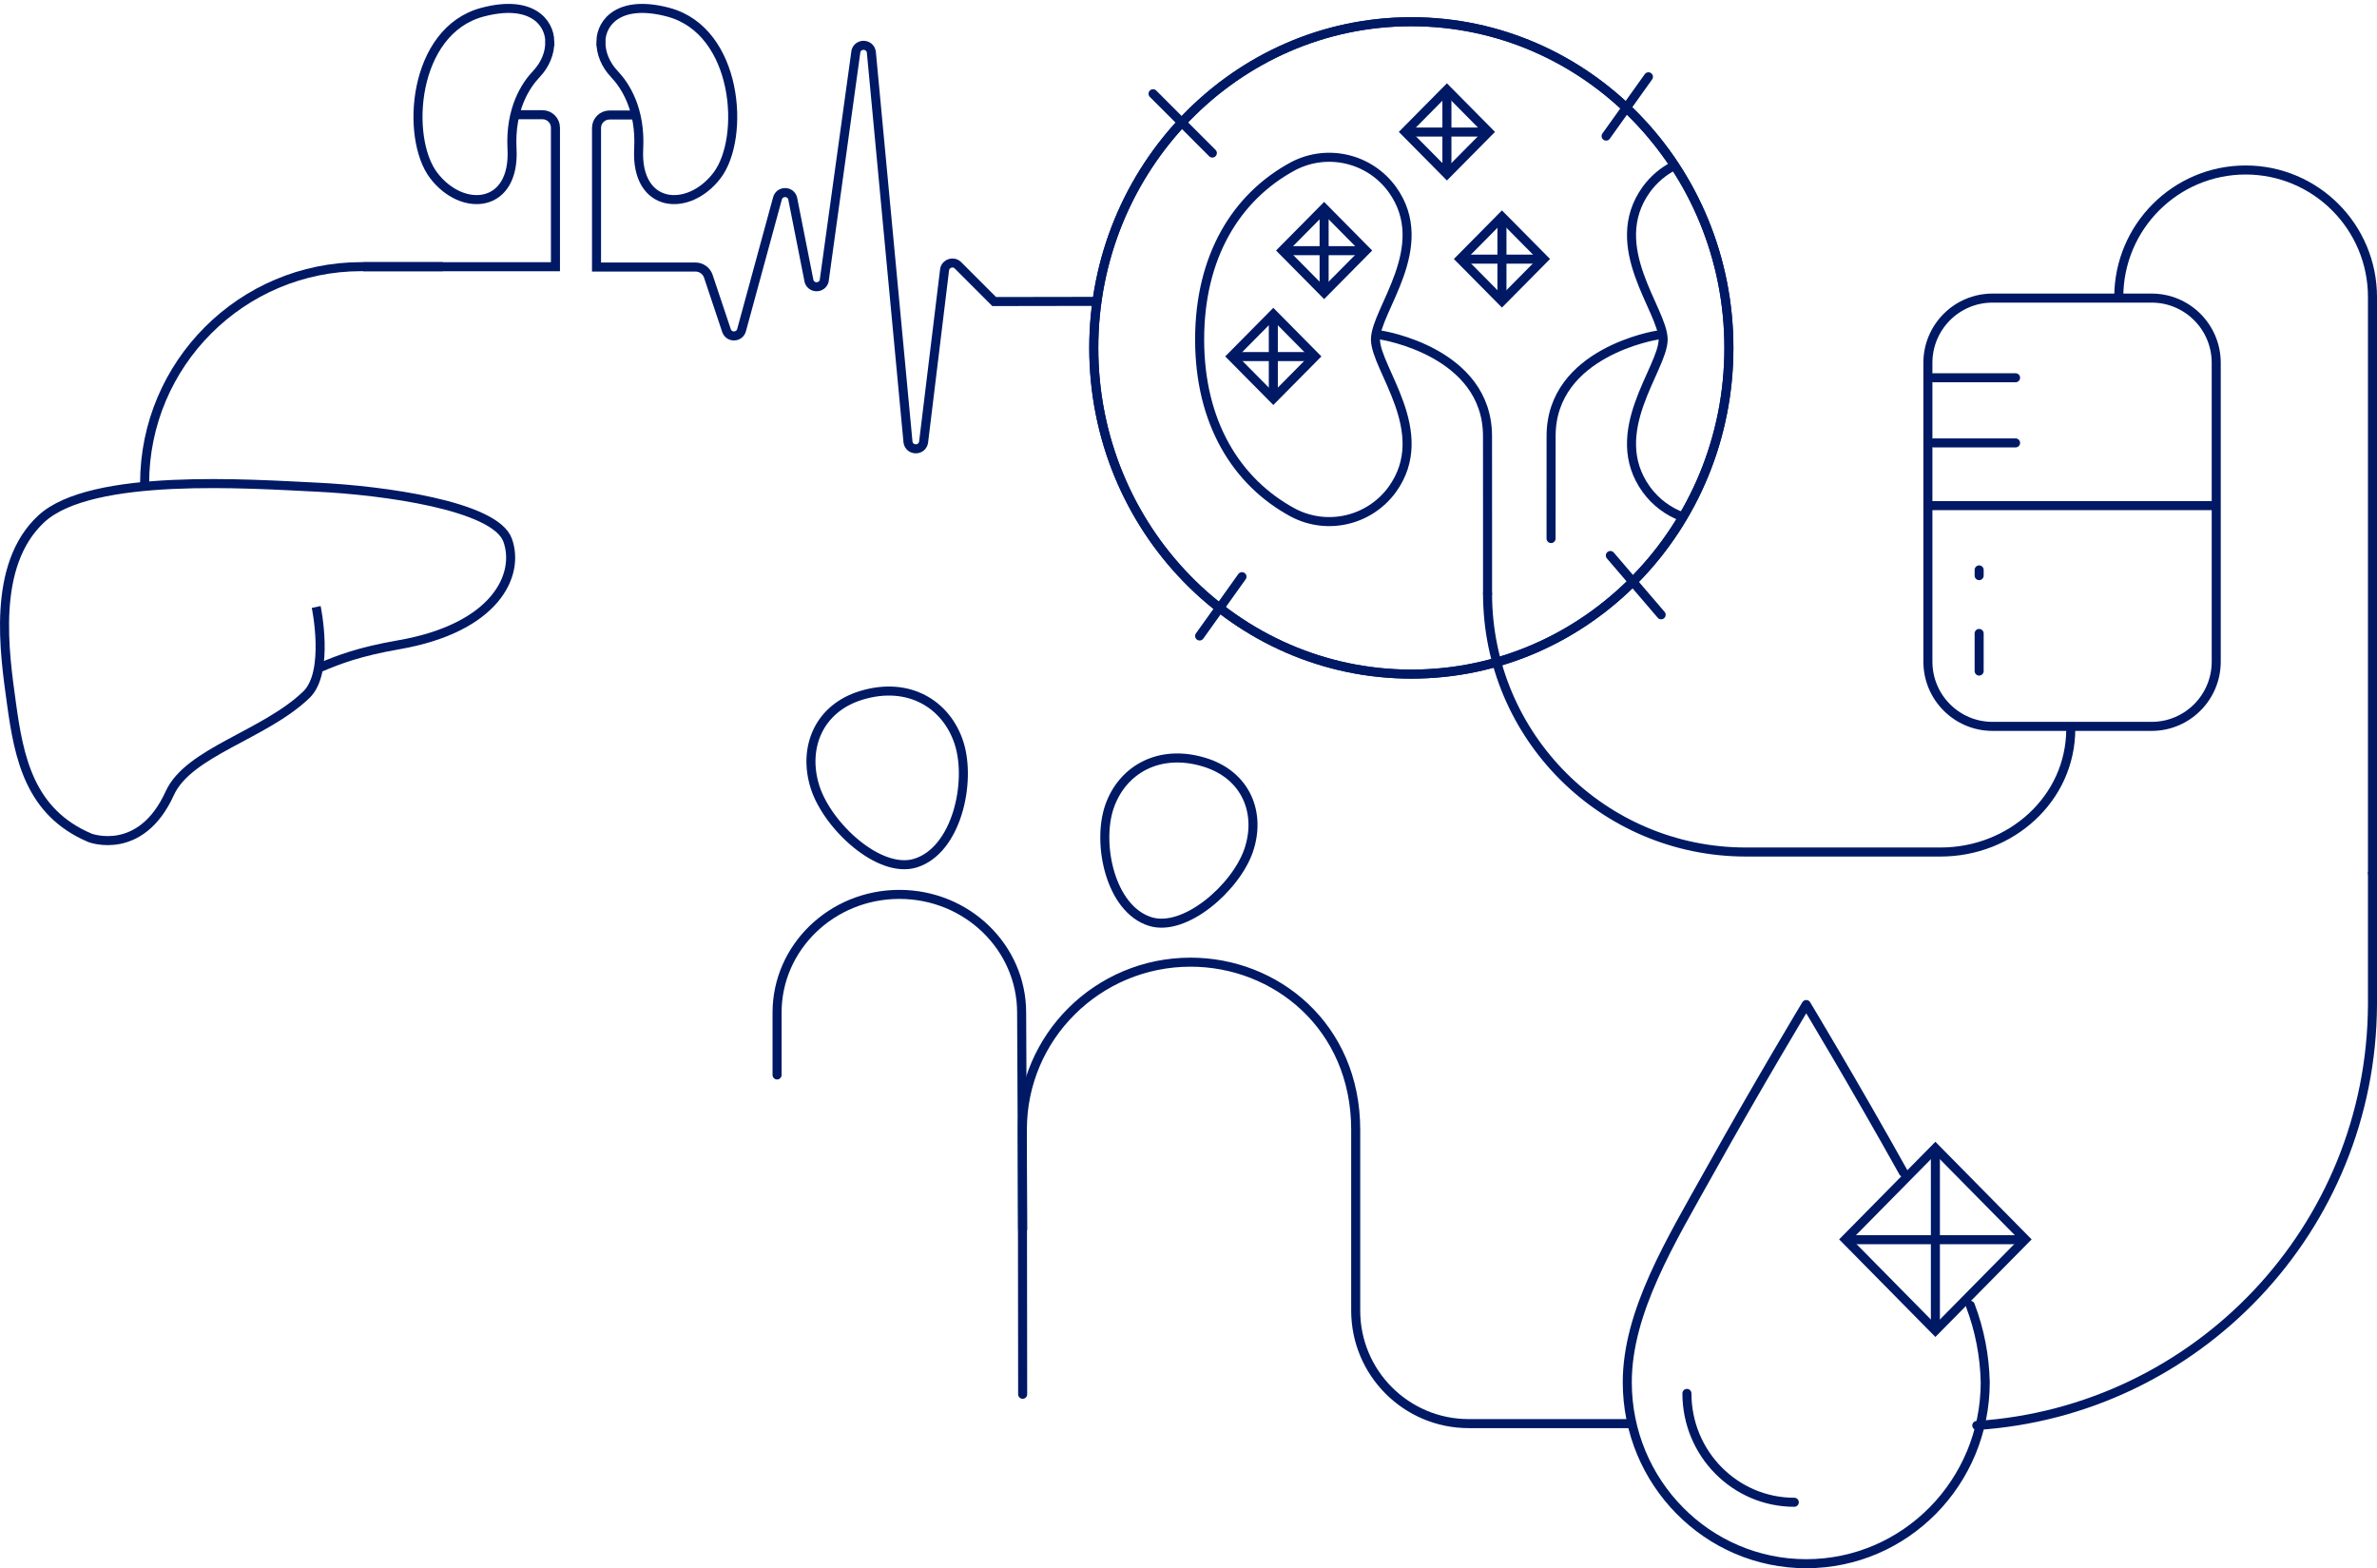 <svg height="347" viewBox="0 0 526 347" width="526" xmlns="http://www.w3.org/2000/svg"><g fill="none" fill-rule="evenodd" stroke="#001965" stroke-width="2" transform="translate(1 1.864)"><path d="m69.953 145.782c4.006-1.701 8.574-3.463 17.273-4.974 21.487-3.732 26.877-15.509 24.102-23.158-2.777-7.649-27.605-11.024-42.243-11.72-14.637-.696-49.879-3.253-60.953 7.016-11.075 10.268-8.126 29.691-6.601 40.787 1.656 12.056 3.997 24.143 17.41 29.804 0 0 11.206 4.249 17.625-9.879 4.163-9.163 20.94-12.862 30.231-21.806 5.198-5.003 2.173-19.416 2.173-19.416"/><path d="m112.944 23.52h6.098c1.585 0 2.872 1.287 2.872 2.874v30.763h-42.528"/><path d="m120.661 7.222c.074 2.722-1.085 5.305-2.958 7.28-2.378 2.51-5.868 7.747-5.4 16.579.704 13.248-11.016 14.187-17.344 5.862-6.327-8.324-4.687-32.007 10.81-36.11 10.756-2.849 14.779 2.186 14.892 6.389z"/><path d="m131.977 7.222c-.073 2.722 1.085 5.305 2.958 7.28 2.379 2.51 5.868 7.747 5.4 16.579-.704 13.248 11.016 14.187 17.345 5.862 6.328-8.324 4.688-32.007-10.809-36.11-10.758-2.849-14.78 2.186-14.894 6.389z"/><path d="m139.971 23.581h-6.097c-1.587 0-2.873 1.286-2.873 2.873v30.765h21.894c1.293 0 2.442.827 2.852 2.053l4.046 12.095c.622 1.557 2.866 1.429 3.307-.19l7.944-29.14c.454-1.669 2.797-1.734 3.343-.093l3.652 18.444c.54 1.619 2.842 1.584 3.332-.051l7.045-50.923c.534-1.781 3.109-1.607 3.398.23l8.116 86.327c.304 1.926 3.056 1.982 3.439.07l4.667-38.307c.274-1.369 1.962-1.88 2.949-.893l8.014 8.017 23.011-.038"/><path d="m360 313.136h-36c-13.807 0-25-11.193-25-25v-21-19c0-23-17.77-37.103-36.529-37.103-20.565 0-37.234 16.57-37.234 37.013l.063 58.596" stroke-linecap="round"/><path d="m244.503 176.634c2.814-8.179 11.017-12.96 21.148-9.799 9.19 2.871 12.458 11.327 9.644 19.507-2.814 8.179-14.069 18.104-21.761 15.701-8.861-2.769-11.845-17.23-9.031-25.409z"/><path d="m211.233 162.578c-2.768-8.627-11.149-13.764-21.623-10.589-9.507 2.881-13.006 11.712-10.238 20.341 2.768 8.627 14.198 19.207 22.163 16.796 9.169-2.779 12.465-17.919 9.698-26.547z"/><g stroke-linecap="round"><path d="m225.3 270.086-.225-47.888c0-14.449-12.11-26.162-27.054-26.162-14.944 0-27.065 11.713-27.065 26.162v13.795"/><path d="m254.156 18.877 13.117 13.123"/><path d="m355.348 121.048 11.243 13.123"/><path d="m273.833 125.735-9.37 13.123"/><path d="m381.583 75.118c0 39.861-31.462 72.176-70.272 72.176-38.81 0-70.272-32.314-70.272-72.176 0-39.861 31.461-72.176 70.272-72.176 38.81 0 70.272 32.314 70.272 72.176z"/><path d="m354.411 28.251 9.37-13.123"/><path d="m381.583 75.118c0 39.861-31.462 72.176-70.272 72.176-38.81 0-70.272-32.314-70.272-72.176 0-39.861 31.461-72.176 70.272-72.176 38.81 0 70.272 32.314 70.272 72.176z"/><path d="m369.405 34.835c-2.353 1.205-4.458 2.966-6.105 5.233-9.115 12.683 3.733 26.688 3.733 33.175s-12.848 20.491-3.733 33.175c2.089 2.876 4.914 4.937 8.047 6.082" stroke-linejoin="round"/><path d="m285.175 34.893c7.579-3.954 16.897-1.756 21.931 5.175 9.115 12.683-3.733 26.688-3.733 33.175s12.848 20.495 3.733 33.175c-5.035 6.932-14.352 9.129-21.931 5.175-12.707-6.832-20.712-20.105-20.712-38.347s8.009-31.522 20.712-38.353z" stroke-linejoin="round"/><path d="m304.752 72.306s23.394 3.663 23.415 22.312c.008 6.857.01 14.4.009 21.196-0 5.082.002 10.02 0 13.669" stroke-linejoin="round"/><path d="m365.654 72.306s-23.394 3.664-23.415 22.301c-.008 7.477-.01 15.435-.009 22.691" stroke-linejoin="round"/></g><path d="m292.011 44.237 9.234 9.329-9.234 9.329-9.234-9.329z"/><path d="m292.011 44.185v18.829"/><path d="m282.692 53.601h18.637"/><path d="m319.183 17.991 9.234 9.329-9.234 9.329-9.234-9.329z"/><path d="m319.183 17.94v18.829"/><path d="m309.864 27.355h18.637"/><path d="m331.363 46.112 9.234 9.329-9.234 9.329-9.234-9.329z"/><path d="m331.363 46.06v18.829"/><path d="m322.044 55.476h18.637"/><path d="m280.768 67.671 9.234 9.329-9.234 9.329-9.234-9.329z"/><path d="m280.768 67.619v18.829"/><path d="m271.448 77.035h18.637"/><path d="m439.916 64.095h35.21c7.896 0 14.297 6.413 14.297 14.325v66.116c0 7.912-6.401 14.325-14.297 14.325h-35.21c-7.896 0-14.297-6.413-14.297-14.325v-66.116c0-7.912 6.401-14.325 14.297-14.325z"/><path d="m524 191.349v-127.478c-.004-15.533-12.572-28.121-28.075-28.121-15.498.004-28.062 12.593-28.066 28.121" stroke-linecap="round"/><path d="m457.236 159.391c-.004 15.533-13.303 27.276-28.805 27.271h-43.076c-31.579 0-57.178-25.6-57.178-57.178" stroke-linecap="round"/><path d="m425.691 110.013h63.559"/><path d="m426.882 96.138h18.137" stroke-linecap="round"/><path d="m426.882 81.721h18.137" stroke-linecap="round"/><path d="m436.959 146.62v-8.326" stroke-linecap="round"/><path d="m436.959 124.237v1.265" stroke-linecap="round"/><path d="m420.191 257.53c-10.993-19.714-21.493-37.123-21.493-37.123s-10.496 17.406-21.493 37.123c-8.472 15.187-18.11 30.867-18.11 46.449 0 22.177 17.734 40.157 39.606 40.157s39.606-17.981 39.606-40.157c-.128-5.825-1.245-11.581-3.308-17.017" stroke-linecap="round" stroke-linejoin="round"/><path d="m396.053 330.542c-13.12 0-23.759-10.786-23.759-24.089" stroke-linecap="round" stroke-linejoin="round"/><path d="m427.276 252.2 19.893 20.17-19.893 20.17-19.893-20.17z"/><path d="m427.276 252.726v39.438"/><path d="m407.829 272.443h38.897"/><path d="m436.436 313.546c48.715-3.147 87.353-43.568 87.564-93.14 0-.133 0-.265 0-.398v-28.659" stroke-linecap="round"/><path d="m31 105.136c0-26.51 21.49-48 48-48h18"/></g></svg>